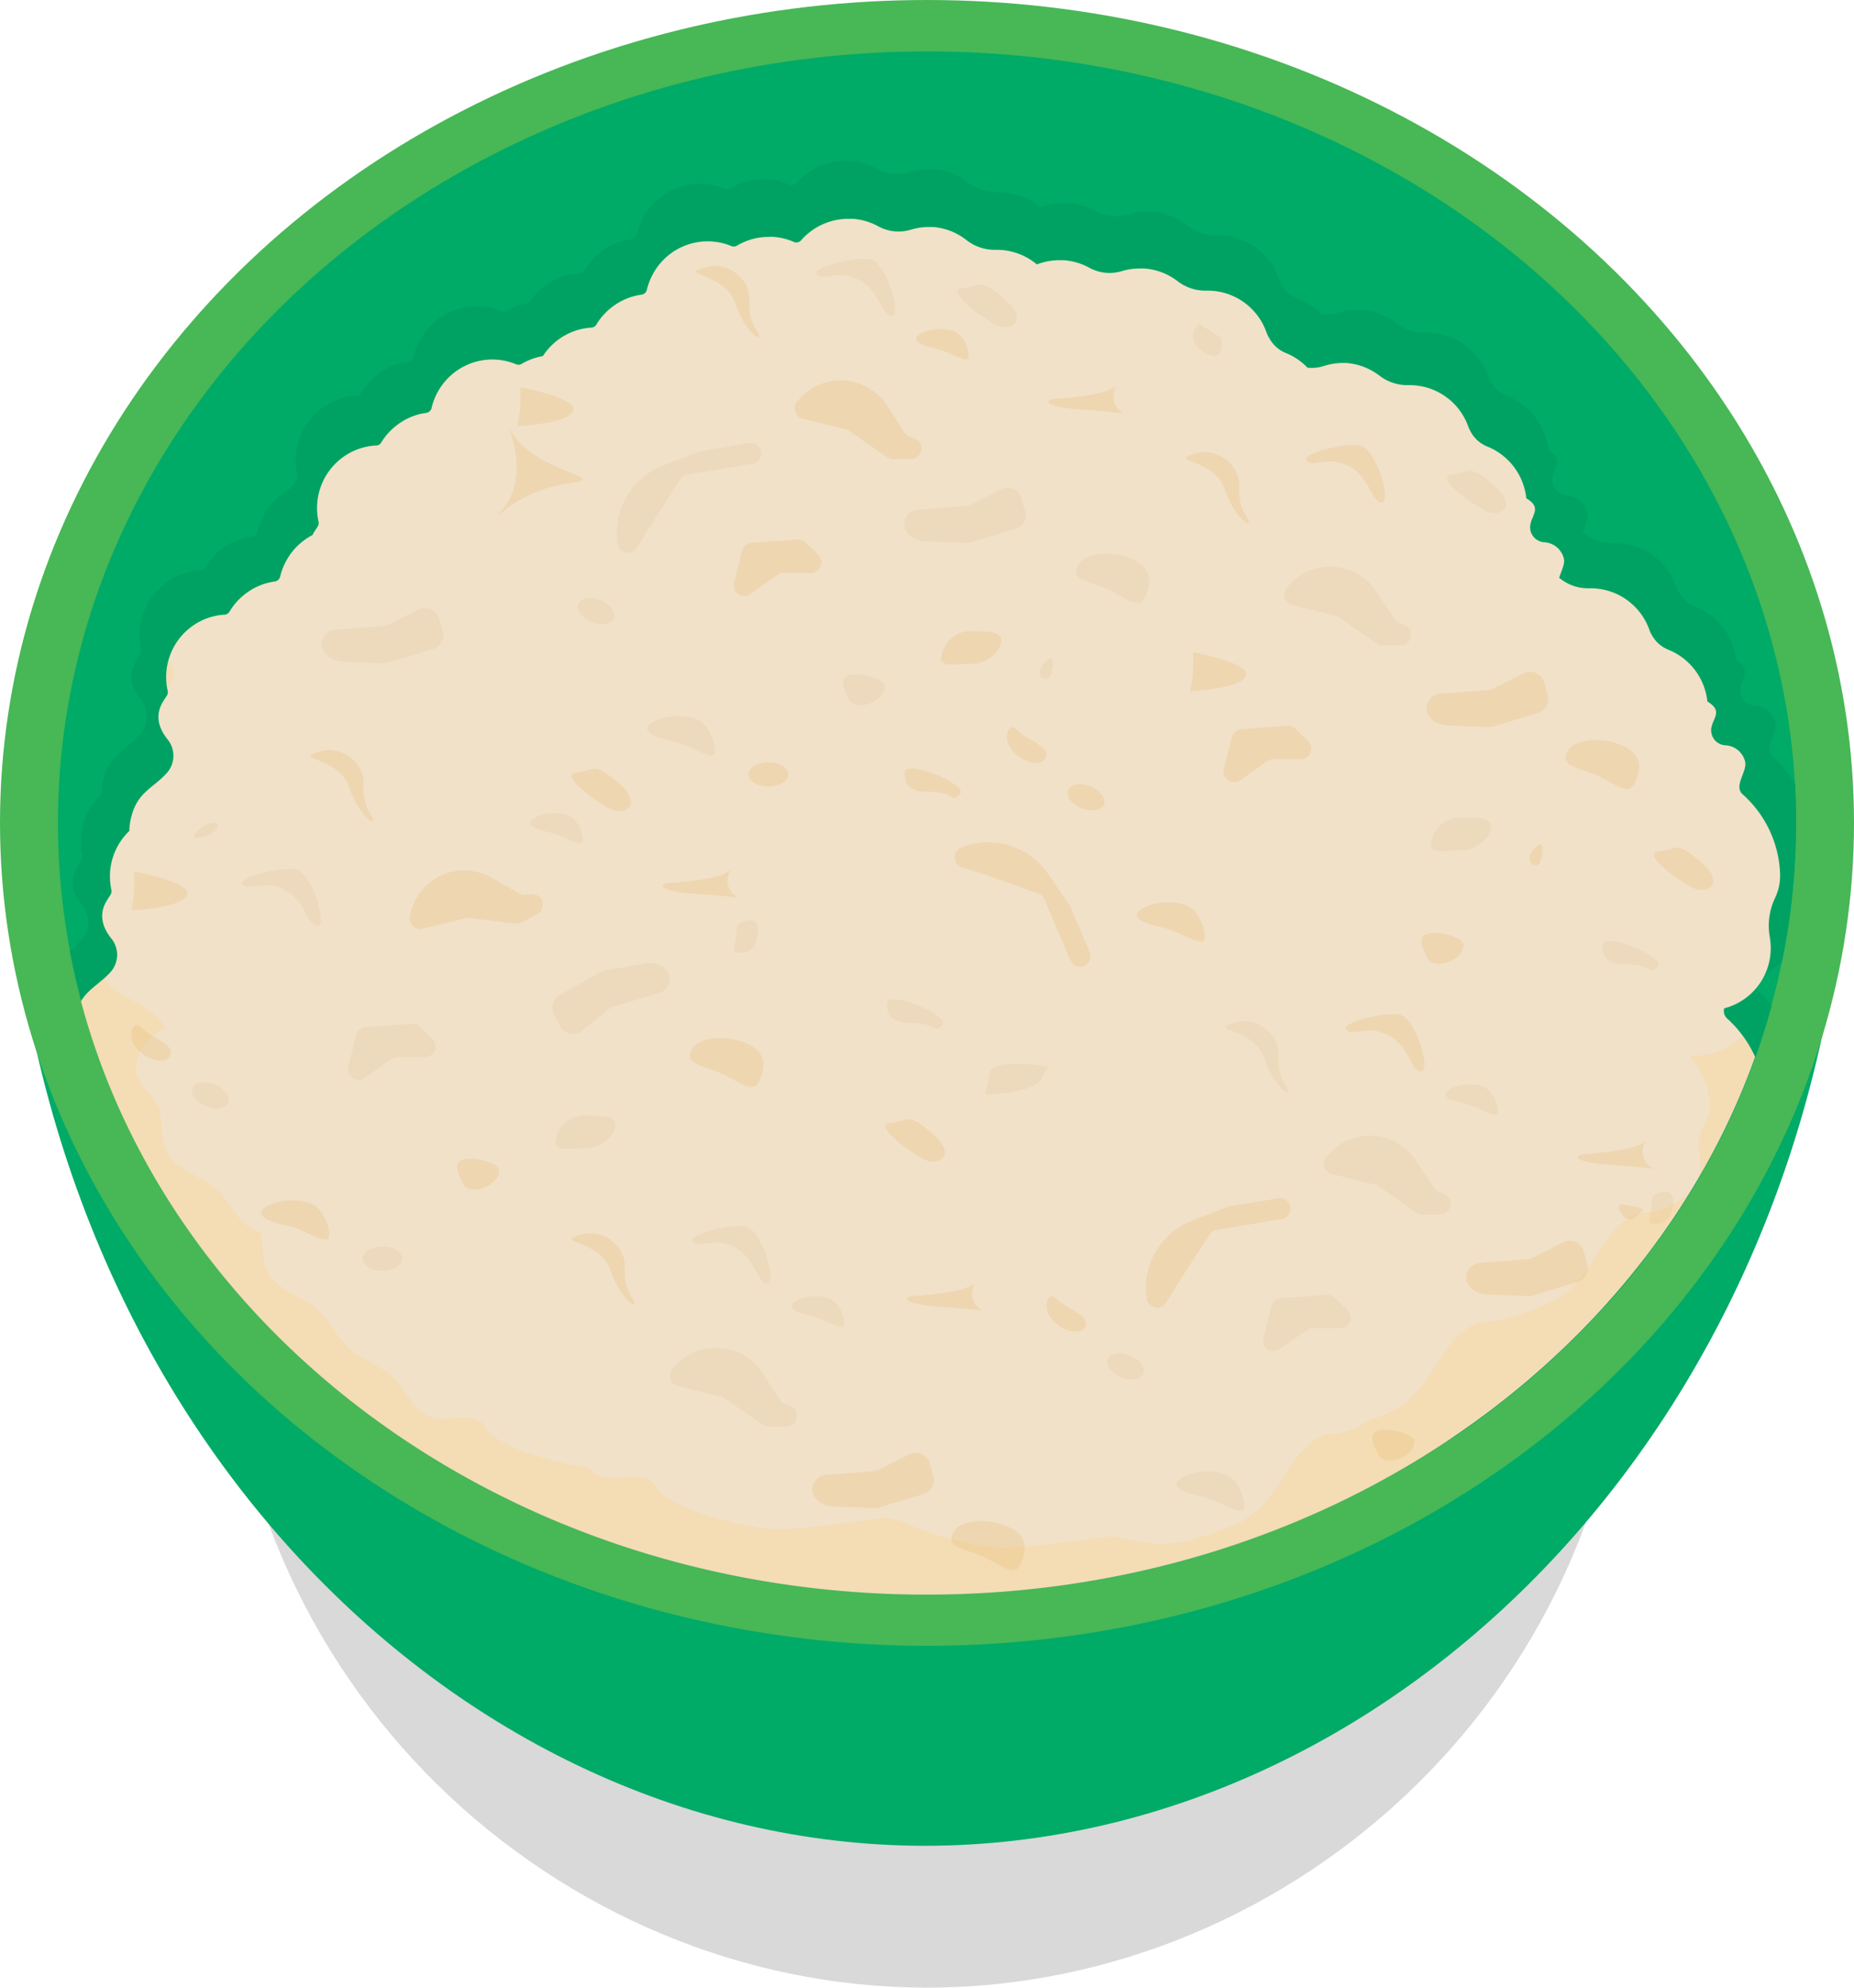 <svg xmlns="http://www.w3.org/2000/svg" width="347.54" height="372.37" viewBox="0 0 347.54 372.37">
  <title>koko</title>
  <g style="isolation: isolate">
    <g id="Layer_1" data-name="Layer 1">
      <g>
        <g>
          <path d="M41.94,237.66c0,78.31,63,134.7,131.83,134.7S305.6,316,305.6,237.66" style="fill: #010101;opacity: 0.15"/>
          <path d="M1,143.92C1,261.27,82.95,345.78,173.43,345.78s173.43-84.51,173.43-201.86" style="fill: #00aa67"/>
          <ellipse cx="173.77" cy="154.16" rx="173.77" ry="154.16" style="fill: #48b756"/>
          <ellipse cx="173.77" cy="154.16" rx="162.91" ry="144.53" style="fill: #00aa67"/>
        </g>
        <path d="M336.67,154.16a129.79,129.79,0,0,1-2.62,26l0,0a12.11,12.11,0,0,1-5.43,3.07,2,2,0,0,0,.49,1.89,29.55,29.55,0,0,1,3,3.23q-1.32,4.88-3,9.62a137.71,137.71,0,0,1-19.09,35.54l-.16.21-1.49,2c-.18.24-.36.48-.55.71-.51.66-1,1.31-1.56,2s-1.24,1.52-1.87,2.27-1.27,1.49-1.92,2.23-1.3,1.47-2,2.2q-2,2.2-4.1,4.32c-.63.65-1.27,1.28-1.92,1.91l-.37.36c-.64.63-1.28,1.24-1.94,1.85s-1.16,1.09-1.76,1.63c-1.91,1.73-3.87,3.43-5.88,5.07-.86.72-1.73,1.41-2.6,2.1l-1.47,1.15c-.49.38-1,.75-1.49,1.12l-1.3,1-1.71,1.24c-.51.37-1,.73-1.54,1.08s-1,.67-1.43,1L271.24,270c-.52.35-1,.69-1.58,1-1,.69-2.11,1.36-3.19,2l-1.62,1c-2.16,1.3-4.37,2.56-6.61,3.76s-4.51,2.38-6.82,3.48c-1.16.55-2.32,1.1-3.49,1.63l-1.76.79-1.78.77-1.78.75c-1.2.49-2.4,1-3.61,1.45q-4.53,1.77-9.22,3.28l-1.88.6-1.89.58a181.11,181.11,0,0,1-52.26,7.61c-77,0-141.56-47.42-158.54-111.16-.22-.82-.41-1.66-.61-2.49l-.18-.73q-.32-1.35-.62-2.71c-.09-.4-.17-.8-.25-1.2-.15-.74-.32-1.48-.46-2.23h0a19.17,19.17,0,0,0,2.14-2,5,5,0,0,0,.2-6.52c-1.81-2.26-2.42-4.66-1-7.15.16-.27.44-.72.84-1.32a1.28,1.28,0,0,0,.17-1,12,12,0,0,1-.28-2.6A12.25,12.25,0,0,1,19,148.8a11.22,11.22,0,0,1,.15-1.65c1-5.78,4.16-6.34,7.09-9.54a5,5,0,0,0,.21-6.53c-1.82-2.26-2.43-4.66-1-7.15.15-.27.43-.72.83-1.32a1.28,1.28,0,0,0,.18-1,12.11,12.11,0,0,1,11.07-14.73,1.17,1.17,0,0,0,.94-.58,12.42,12.42,0,0,1,3.37-3.67,11.91,11.91,0,0,1,4.7-2c.25,0,.49-.09.74-.12a1.26,1.26,0,0,0,1-1,12.45,12.45,0,0,1,3.32-5.9,12.11,12.11,0,0,1,2.95-2.14c.05-.1.1-.2.16-.3.15-.27.43-.72.83-1.32a1.32,1.32,0,0,0,.18-1A12.1,12.1,0,0,1,66.79,74.14a1.2,1.2,0,0,0,.94-.58,12.23,12.23,0,0,1,3.36-3.66,11.89,11.89,0,0,1,4.71-2c.25,0,.49-.09.74-.12a1.26,1.26,0,0,0,1-1,12.29,12.29,0,0,1,3.32-5.9A12.06,12.06,0,0,1,94,58.31a1.19,1.19,0,0,0,1.07-.07,11.82,11.82,0,0,1,4.12-1.52,12,12,0,0,1,9.41-5.53,1.18,1.18,0,0,0,1-.58,12.22,12.22,0,0,1,3.36-3.66,11.78,11.78,0,0,1,4.7-2c.25,0,.49-.09.74-.12a1.24,1.24,0,0,0,1-1,12.39,12.39,0,0,1,3.33-5.9,12,12,0,0,1,13.11-2.55,1.24,1.24,0,0,0,1.08-.08,12,12,0,0,1,6.17-1.71c.31,0,.61,0,.92,0a11.89,11.89,0,0,1,3.92,1,1.2,1.2,0,0,0,.62.11h0a1.3,1.3,0,0,0,.84-.43,12.12,12.12,0,0,1,9.1-4.14c.3,0,.61,0,.92,0a12,12,0,0,1,4.85,1.42,8.15,8.15,0,0,0,6.33.71,12.28,12.28,0,0,1,3.54-.53c.31,0,.61,0,.91,0a12.09,12.09,0,0,1,6.4,2.44,8.83,8.83,0,0,0,5.58,1.86h.29a12.06,12.06,0,0,1,7.77,2.83,12,12,0,0,1,4.33-.81l.93,0a12.12,12.12,0,0,1,4.84,1.43,8.22,8.22,0,0,0,6.34.71,11.85,11.85,0,0,1,3.54-.53l.91,0a12.16,12.16,0,0,1,6.4,2.43A8.8,8.8,0,0,0,228,44.08h.29a12.07,12.07,0,0,1,11.38,8,6.17,6.17,0,0,0,.56,1.19,6.39,6.39,0,0,0,2.92,2.64l.25.11.3.12a12,12,0,0,1,4,2.75,7.82,7.82,0,0,0,3.11-.29,11.86,11.86,0,0,1,3.54-.54c.3,0,.6,0,.91,0a12,12,0,0,1,6.4,2.43,8.79,8.79,0,0,0,5.58,1.86h.29a12.11,12.11,0,0,1,11.38,8,6.75,6.75,0,0,0,3.48,3.82l.25.11.3.12a12.18,12.18,0,0,1,7.28,9.91c2.05,1.24,1.85,2.24,1.4,3.36,0,.09-.07.17-.11.26v0a1.76,1.76,0,0,0-.09.2,6,6,0,0,0-.41,1.3,2.89,2.89,0,0,0,1.57,3.08,2.8,2.8,0,0,0,1.08.3,4.12,4.12,0,0,1,3.91,3.23c.22,1.07-.54,2.42-.92,3.69l.23.15a8.76,8.76,0,0,0,5.58,1.87h.29a12.07,12.07,0,0,1,11.38,8,7.08,7.08,0,0,0,.56,1.18,6.44,6.44,0,0,0,2.92,2.64l.25.11.3.12a12.19,12.19,0,0,1,7.29,9.91c2,1.24,1.84,2.23,1.39,3.36l-.11.26h0l-.09.21a5.81,5.81,0,0,0-.41,1.3,2.9,2.9,0,0,0,1.57,3.08,3,3,0,0,0,1.08.3,4.1,4.1,0,0,1,3.91,3.23c.39,1.87-2.21,4.57-.58,6.2a24.33,24.33,0,0,1,4.3,5.16l0,0Q336.67,150.51,336.67,154.16Z" style="fill: #00a263"/>
        <g>
          <path d="M332.73,168.24a12.09,12.09,0,0,0-1,7.18,12.41,12.41,0,0,1,.2,2.2,11.64,11.64,0,0,1-8.73,11.28,1.94,1.94,0,0,0,.47,1.82A21.67,21.67,0,0,1,329,198c-20.9,58.41-82.52,100.73-155.28,100.73-77,0-141.56-47.42-158.54-111.16,1.4-2.33,3.5-3.24,5.51-5.43a4.85,4.85,0,0,0,.2-6.3c-1.75-2.18-2.34-4.5-1-6.9.15-.26.42-.7.81-1.28a1.26,1.26,0,0,0,.17-1,11.79,11.79,0,0,1,3.38-11,9.09,9.09,0,0,1,.14-1.59c1-5.59,4-6.13,6.85-9.22a4.85,4.85,0,0,0,.2-6.3c-1.76-2.19-2.35-4.5-1-6.9.15-.26.42-.7.81-1.28a1.27,1.27,0,0,0,.17-1,12,12,0,0,1-.27-2.52,11.72,11.72,0,0,1,5.84-10.17,11.55,11.55,0,0,1,5.11-1.53,1.2,1.2,0,0,0,.92-.56,11.77,11.77,0,0,1,3.24-3.54,11.58,11.58,0,0,1,4.55-2c.23-.05.47-.09.71-.12a1.19,1.19,0,0,0,1-.93,12,12,0,0,1,3.21-5.7,11.86,11.86,0,0,1,2.84-2.06l.15-.29c.15-.26.42-.69.81-1.27a1.29,1.29,0,0,0,.17-1,11.77,11.77,0,0,1,5.58-12.68,11.65,11.65,0,0,1,5.11-1.54A1.15,1.15,0,0,0,71.4,83a11.8,11.8,0,0,1,3.25-3.54,11.62,11.62,0,0,1,4.54-2l.71-.11a1.21,1.21,0,0,0,1-.93,11.83,11.83,0,0,1,3.2-5.7,11.63,11.63,0,0,1,12.67-2.47,1.17,1.17,0,0,0,1-.07,11.73,11.73,0,0,1,4-1.47,11.65,11.65,0,0,1,9.09-5.34,1.16,1.16,0,0,0,.92-.55A11.77,11.77,0,0,1,115,57.32a11.6,11.6,0,0,1,4.54-2q.36-.07.72-.12a1.19,1.19,0,0,0,1-.93,12,12,0,0,1,3.21-5.7,11.64,11.64,0,0,1,12.66-2.46,1.16,1.16,0,0,0,1-.08,11.63,11.63,0,0,1,6-1.65,8.84,8.84,0,0,1,.89,0,11.6,11.6,0,0,1,3.78.94,1.23,1.23,0,0,0,.6.1h0a1.23,1.23,0,0,0,.8-.43,11.75,11.75,0,0,1,8.78-4c.3,0,.6,0,.9,0a11.57,11.57,0,0,1,4.68,1.37,7.91,7.91,0,0,0,6.11.69,11.47,11.47,0,0,1,3.42-.52c.29,0,.58,0,.88,0A11.63,11.63,0,0,1,181.2,45a8.58,8.58,0,0,0,5.39,1.8h.28a11.66,11.66,0,0,1,7.5,2.74,11.46,11.46,0,0,1,4.18-.79c.3,0,.6,0,.89,0a11.63,11.63,0,0,1,4.68,1.37,7.93,7.93,0,0,0,6.12.69,11.47,11.47,0,0,1,3.42-.51l.88,0a11.63,11.63,0,0,1,6.17,2.35,8.56,8.56,0,0,0,5.39,1.8h.28a11.51,11.51,0,0,1,4.6.94,11.66,11.66,0,0,1,6.39,6.78,6,6,0,0,0,.54,1.14A6.22,6.22,0,0,0,240.73,66l.24.1.29.12a11.6,11.6,0,0,1,3.83,2.66,7.41,7.41,0,0,0,3-.29A11.8,11.8,0,0,1,251.5,68c.3,0,.59,0,.88,0a11.69,11.69,0,0,1,6.18,2.35,8.54,8.54,0,0,0,5.38,1.8h.28a11.67,11.67,0,0,1,11,7.72,7.44,7.44,0,0,0,.54,1.14,6.22,6.22,0,0,0,2.82,2.55l.24.1.29.12a11.77,11.77,0,0,1,7,9.57c2,1.19,1.78,2.15,1.34,3.24l-.1.25a0,0,0,0,0,0,0c0,.06,0,.13-.08.2a5.91,5.91,0,0,0-.4,1.25,2.8,2.8,0,0,0,1.52,3,2.82,2.82,0,0,0,1,.29,4,4,0,0,1,3.77,3.12c.21,1-.52,2.34-.89,3.56l.22.15a8.43,8.43,0,0,0,5.39,1.8h.28a11.67,11.67,0,0,1,11,7.72,5.67,5.67,0,0,0,.54,1.14,6.13,6.13,0,0,0,2.82,2.55l.24.11.29.12a11.75,11.75,0,0,1,7,9.56c2,1.2,1.78,2.16,1.34,3.25a2.44,2.44,0,0,1-.1.24v0l-.09.2a6.09,6.09,0,0,0-.4,1.25,2.82,2.82,0,0,0,2.57,3.27,4,4,0,0,1,3.77,3.11c.38,1.81-2.13,4.42-.56,6a20.92,20.92,0,0,1,7.1,14.92A9.66,9.66,0,0,1,332.73,168.24Z" style="fill: #f1e1c8"/>
          <g>
            <path d="M228.9,63.28c.53,2.55-.54,4-2.39,3.16s-4.33-3.09-1.78-5.81L226.82,62Z" style="fill: #eddabc"/>
            <path d="M133.54,141.49c-1.3.23-4.67-2-6.81-2.47s-7.06-1.55-4.86-3.37,7.4-2,9.54-.46S134.84,141.27,133.54,141.49Z" style="fill: #eddabc"/>
            <path d="M165.77,128.16c.5,1.11-.57,2.67-2.39,3.49s-3.7.57-4.19-.54-2.17-3.69-.36-4.51S165.28,127,165.77,128.16Z" style="fill: #eddabc"/>
            <ellipse cx="111.75" cy="114.47" rx="2.2" ry="3.61" transform="translate(-35.94 175.94) rotate(-68.28)" style="fill: #eddabc"/>
            <path d="M188.25,56c4.87,4.17,1.17,6.33-1.79,4.73S177,54.25,180.51,54,183.38,51.8,188.25,56Z" style="fill: #eddabc"/>
            <path d="M214.71,111.72c-1.2,2.71-3.54.27-7.06-1.3s-6.91-1.65-5.7-4.36,6.76-2.87,10.29-1.31C216,106.43,215.91,109,214.71,111.72Z" style="fill: #eddabc"/>
            <path d="M197.37,124c0,1.61-.58,4.22-2.09,2.91S197.37,121.77,197.37,124Z" style="fill: #eddabc"/>
            <path d="M153.57,51.71c1.41.64,4.12-1.25,7.81.91s3.91,6.61,5.82,6.61-1-10.18-4.17-10.69S150.76,50.44,153.57,51.71Z" style="fill: #eddabc"/>
            <path d="M119.38,102.63c1.32-2.2,5-8,8.12-12.84h0a2,2,0,0,1,1.31-.86l12.29-2.08a2,2,0,0,0,1.63-1.93h0A2,2,0,0,0,140.45,83l-9.24,1.56a2,2,0,0,0-.39.11l-6.64,2.6a13.47,13.47,0,0,0-8.5,13.83l.07.73a2,2,0,0,0,3.63.82Z" style="fill: #eddabc"/>
            <path d="M173.35,101.41l7.69.32a2.7,2.7,0,0,0,.89-.11l8.41-2.55a2.7,2.7,0,0,0,1.82-3.3l-.68-2.44a2.7,2.7,0,0,0-3.81-1.68L182,94.51a2.7,2.7,0,0,1-1,.28l-9,.69a2.7,2.7,0,0,0-1.66,4.64h0A4.65,4.65,0,0,0,173.35,101.41Z" style="fill: #eddabc"/>
            <path d="M309.75,224.15c2.07-1.57,3.82-1.21,3.88.8s-.93,5.23-4.49,4.1l.31-2.45Z" style="fill: #eddabc"/>
            <path d="M232.75,283c-1.3.23-4.67-2-6.81-2.47s-7.06-1.55-4.86-3.37,7.4-2,9.54-.46S234,282.76,232.75,283Z" style="fill: #eddabc"/>
            <path d="M280.4,208.83c-1,.17-3.61-1.52-5.27-1.91s-5.46-1.2-3.76-2.61,5.72-1.56,7.38-.36S281.4,208.66,280.4,208.83Z" style="fill: #eddabc"/>
            <ellipse cx="210.96" cy="255.96" rx="2.2" ry="3.61" transform="translate(-104.89 357.24) rotate(-68.28)" style="fill: #eddabc"/>
            <path d="M231.8,191.49c3.56-1,8,2,7.88,6.14s1.09,5.05,1.75,6.51-2.49-.2-4.48-6S225.61,193.15,231.8,191.49Z" style="fill: #eddabc"/>
            <path d="M184.69,205.07s9.11-.35,10.4-2.77l1.3-2.42c-6.16-1.15-11.06-.59-10.89,1.25Z" style="fill: #eddabc"/>
            <path d="M239.85,252.8l5.08-3.61a2,2,0,0,1,1.13-.36h5.25a2,2,0,0,0,1.36-3.37l-2.44-2.34a2,2,0,0,0-1.49-.54l-8.65.62a2,2,0,0,0-1.76,1.48l-1.52,6.06A2,2,0,0,0,239.85,252.8Z" style="fill: #eddabc"/>
            <path d="M258.44,222.27l7.1,4.9a2,2,0,0,0,1.11.35h3.46a2,2,0,0,0,.74-3.77l-1.15-.47a2,2,0,0,1-.9-.74l-3.34-5.11a10.33,10.33,0,0,0-8.65-4.67h0a10.33,10.33,0,0,0-7.74,3.49l-.44.5a2,2,0,0,0,1,3.19l8.18,2A2,2,0,0,1,258.44,222.27Z" style="fill: #eddabc"/>
            <path d="M138.2,173.36c2.07-1.57,3.82-1.21,3.88.8s-.93,5.23-4.49,4.1l.31-2.45Z" style="fill: #eddabc"/>
            <path d="M108.85,158c-1,.17-3.61-1.52-5.27-1.91s-5.46-1.2-3.76-2.61,5.72-1.56,7.38-.36S109.86,157.87,108.85,158Z" style="fill: #eddabc"/>
            <path d="M115.38,210.74c0,1.89-2.56,4.36-5.66,4.36s-5.61.71-5.61-1.18a5.46,5.46,0,0,1,5.16-4.93C112.37,209,115.38,208.85,115.38,210.74Z" style="fill: #eddabc"/>
            <ellipse cx="71.71" cy="235.78" rx="3.73" ry="2.28" style="fill: #eddabc"/>
            <ellipse cx="39.42" cy="205.18" rx="2.2" ry="3.61" transform="translate(-165.78 165.88) rotate(-68.28)" style="fill: #eddabc"/>
            <path d="M45.91,166c1.41.64,4.12-1.25,7.81.91s3.91,6.61,5.82,6.61-1-10.18-4.17-10.69S43.11,164.71,45.91,166Z" style="fill: #eddabc"/>
            <path d="M36.42,156.55c.54-1.62,4-3.21,4.48-1.94S35.92,158,36.42,156.55Z" style="fill: #eddabc"/>
            <path d="M170.63,191.59c5.07,0,4.35,2.22,6,.45s-10.38-6.76-10.38-4S167.87,191.59,170.63,191.59Z" style="fill: #eddabc"/>
            <path d="M68.3,202l5.08-3.61a2,2,0,0,1,1.13-.36h5.25a2,2,0,0,0,1.36-3.37l-2.44-2.34a2,2,0,0,0-1.49-.54l-8.65.62a2,2,0,0,0-1.76,1.48l-1.52,6.06A2,2,0,0,0,68.3,202Z" style="fill: #eddabc"/>
            <path d="M121,180.46l-7.58,1.35a2.7,2.7,0,0,0-.85.3l-7.66,4.3a2.7,2.7,0,0,0-1.06,3.62l1.19,2.24a2.7,2.7,0,0,0,4.09.82l4.94-4a2.7,2.7,0,0,1,.92-.49l8.63-2.61a2.7,2.7,0,0,0,.62-4.89h0A4.65,4.65,0,0,0,121,180.46Z" style="fill: #eddabc"/>
            <path d="M157.84,248.54c-1,.17-3.61-1.52-5.27-1.91s-5.46-1.2-3.76-2.61,5.72-1.56,7.38-.36S158.84,248.37,157.84,248.54Z" style="fill: #eddabc"/>
            <path d="M130.21,232.92c1.41.64,4.12-1.25,7.81.91s3.91,6.61,5.82,6.61-1-10.18-4.17-10.69S127.41,231.64,130.21,232.92Z" style="fill: #eddabc"/>
            <path d="M135.87,262l7.1,4.9a2,2,0,0,0,1.11.35h3.46a2,2,0,0,0,.74-3.77l-1.15-.47a2,2,0,0,1-.9-.74l-3.34-5.11a10.33,10.33,0,0,0-8.65-4.67h0a10.33,10.33,0,0,0-7.74,3.49l-.44.5a2,2,0,0,0,1,3.19l8.18,2A2,2,0,0,1,135.87,262Z" style="fill: #eddabc"/>
            <path d="M279.52,154.93c0,1.89-2.56,4.36-5.66,4.36s-5.61.71-5.61-1.18a5.46,5.46,0,0,1,5.16-4.93C276.51,153.17,279.52,153,279.52,154.93Z" style="fill: #eddabc"/>
            <path d="M280,90.86c4.87,4.17,1.17,6.33-1.79,4.73s-9.45-6.45-5.94-6.71S275.18,86.69,280,90.86Z" style="fill: #eddabc"/>
            <path d="M304.75,180.63c5.07,0,4.35,2.22,6,.45s-10.38-6.76-10.38-4S302,180.63,304.75,180.63Z" style="fill: #eddabc"/>
            <path d="M251,115.66l7.1,4.9a2,2,0,0,0,1.11.35h3.46a2,2,0,0,0,.74-3.77l-1.15-.47a2,2,0,0,1-.9-.74L258,110.82a10.33,10.33,0,0,0-8.65-4.67h0a10.33,10.33,0,0,0-7.74,3.49l-.44.5a2,2,0,0,0,1,3.19l8.18,2A2,2,0,0,1,251,115.66Z" style="fill: #eddabc"/>
            <path d="M64.18,123.93l7.69.32a2.7,2.7,0,0,0,.89-.11l8.41-2.55a2.7,2.7,0,0,0,1.82-3.3l-.68-2.44a2.7,2.7,0,0,0-3.81-1.68L72.81,117a2.7,2.7,0,0,1-1,.28l-9,.69a2.7,2.7,0,0,0-1.66,4.64h0A4.65,4.65,0,0,0,64.18,123.93Z" style="fill: #eddabc"/>
          </g>
          <g style="opacity: 0.65">
            <path d="M93.44,96.42c.17-.61,6-4.75,2-16.3,4.21,8.62,20,9.25,11.1,10.45S93.28,97,93.44,96.42Z" style="fill: #eccfa5"/>
            <path d="M210.66,77.42c-2.69-.21-1.23-.23-8.07-.7s-7-1.82-4.8-2,10.37-.75,11.46-2.61a7.22,7.22,0,0,0-.5,1.56A3.5,3.5,0,0,0,210.66,77.42Z" style="fill: #eccfa5"/>
            <path d="M181.19,67.33c-1,.17-3.61-1.52-5.27-1.91s-5.46-1.2-3.76-2.61,5.72-1.56,7.38-.36S182.19,67.16,181.19,67.33Z" style="fill: #eccfa5"/>
            <path d="M187.72,120c0,1.89-2.56,4.36-5.66,4.36s-5.61.71-5.61-1.18a5.46,5.46,0,0,1,5.16-4.93C184.7,118.28,187.72,118.14,187.72,120Z" style="fill: #eccfa5"/>
            <ellipse cx="144.04" cy="145.07" rx="3.73" ry="2.28" style="fill: #eccfa5"/>
            <path d="M132.59,50c3.56-1,8,2,7.88,6.14s1.09,5.05,1.75,6.51-2.49-.2-4.48-6S126.4,51.65,132.59,50Z" style="fill: #eccfa5"/>
            <path d="M173.95,148.32c5.07,0,4.35,2.22,6,.45s-10.38-6.76-10.38-4S171.19,148.32,173.95,148.32Z" style="fill: #eccfa5"/>
            <path d="M97,79.81s9.11-.35,10.4-2.77-9.9-4.51-9.9-4.51A27.53,27.53,0,0,1,97,79.81Z" style="fill: #eccfa5"/>
            <path d="M140.64,111.31l5.08-3.61a2,2,0,0,1,1.13-.36h5.25a2,2,0,0,0,1.36-3.37L151,101.62a2,2,0,0,0-1.49-.54l-8.65.62a2,2,0,0,0-1.76,1.48l-1.52,6.06A2,2,0,0,0,140.64,111.31Z" style="fill: #eccfa5"/>
            <path d="M159.23,80.77l7.1,4.9a2,2,0,0,0,1.11.35h3.46a2,2,0,0,0,.74-3.77l-1.15-.47a2,2,0,0,1-.9-.74l-3.34-5.11a10.33,10.33,0,0,0-8.65-4.67h0a10.33,10.33,0,0,0-7.74,3.49l-.44.5a2,2,0,0,0,1,3.19l8.18,2A2,2,0,0,1,159.23,80.77Z" style="fill: #eccfa5"/>
            <path d="M309.87,218.92c-2.69-.21-1.23-.23-8.07-.7s-7-1.82-4.8-2,10.37-.75,11.46-2.61a7.22,7.22,0,0,0-.5,1.56A3.5,3.5,0,0,0,309.87,218.92Z" style="fill: #eccfa5"/>
            <path d="M265,269.65c.5,1.11-.57,2.67-2.39,3.49s-3.7.57-4.19-.54-2.17-3.69-.36-4.51S264.49,268.54,265,269.65Z" style="fill: #eccfa5"/>
            <path d="M197.53,247.56c2.14,2.11,5.43,2.68,6,.71s-4.12-3.32-5.53-5S194.94,245,197.53,247.56Z" style="fill: #eccfa5"/>
            <path d="M318.79,161.45c4.87,4.17,1.17,6.33-1.79,4.73s-9.45-6.45-5.94-6.71S313.92,157.28,318.79,161.45Z" style="fill: #eccfa5"/>
            <path d="M304.27,225.68c1.76.25,4.29.57,3.49,1.26s-2,2.06-3,1.26S302.67,225.45,304.27,225.68Z" style="fill: #eccfa5"/>
            <path d="M252.78,193.21c1.41.64,4.12-1.25,7.81.91s3.91,6.61,5.82,6.61-1-10.18-4.17-10.69S250,191.93,252.78,193.21Z" style="fill: #eccfa5"/>
            <path d="M221,240.12l5.73-8.84a2,2,0,0,1,1.31-.86l12.29-2.08a2,2,0,0,0,1.63-1.93h0a2,2,0,0,0-2.28-1.93L230.42,226a2,2,0,0,0-.39.11l-6.64,2.6a13.47,13.47,0,0,0-8.5,13.83l.07.73a2,2,0,0,0,3.63.82Z" style="fill: #eccfa5"/>
            <path d="M278.72,242.5l7.69.32a2.7,2.7,0,0,0,.89-.11l8.41-2.55a2.7,2.7,0,0,0,1.82-3.3l-.68-2.44a2.7,2.7,0,0,0-3.81-1.68l-5.69,2.88a2.7,2.7,0,0,1-1,.28l-9,.69a2.7,2.7,0,0,0-1.66,4.64h0A4.65,4.65,0,0,0,278.72,242.5Z" style="fill: #eccfa5"/>
            <path d="M138.33,168.13c-2.69-.21-1.23-.23-8.07-.7s-7-1.82-4.8-2,10.37-.75,11.46-2.61a7.22,7.22,0,0,0-.5,1.56A3.5,3.5,0,0,0,138.33,168.13Z" style="fill: #eccfa5"/>
            <path d="M61.2,232.2c-1.3.23-4.67-2-6.81-2.47s-7.06-1.55-4.86-3.37,7.4-2,9.54-.46S62.5,232,61.2,232.2Z" style="fill: #eccfa5"/>
            <path d="M93.44,218.87c.5,1.11-.57,2.67-2.39,3.49s-3.7.57-4.19-.54-2.17-3.69-.36-4.51S92.94,217.76,93.44,218.87Z" style="fill: #eccfa5"/>
            <path d="M26,196.78c2.14,2.11,5.43,2.68,6,.71s-4.12-3.32-5.53-5S23.39,194.22,26,196.78Z" style="fill: #eccfa5"/>
            <path d="M115.91,146.68c4.87,4.17,1.17,6.33-1.79,4.73s-9.45-6.45-5.94-6.71S111,142.51,115.91,146.68Z" style="fill: #eccfa5"/>
            <path d="M142.37,202.43c-1.2,2.71-3.54.27-7.06-1.3s-6.91-1.65-5.7-4.36,6.76-2.87,10.29-1.31C143.68,197.14,143.57,199.72,142.37,202.43Z" style="fill: #eccfa5"/>
            <path d="M60.26,140.7c3.56-1,8,2,7.88,6.14s1.09,5.05,1.75,6.51-2.49-.2-4.48-6S54.07,142.36,60.26,140.7Z" style="fill: #eccfa5"/>
            <path d="M24.63,170.52s9.11-.35,10.4-2.77-9.9-4.51-9.9-4.51A27.53,27.53,0,0,1,24.63,170.52Z" style="fill: #eccfa5"/>
            <path d="M88.07,172l8.56,1a2,2,0,0,0,1.15-.21l3.06-1.61a2,2,0,0,0-1.1-3.68l-1.24.12a2,2,0,0,1-1.14-.24l-5.33-3a10.33,10.33,0,0,0-9.83-.12h0A10.33,10.33,0,0,0,77,171l-.16.64A2,2,0,0,0,79.18,174l8.2-2A2,2,0,0,1,88.07,172Z" style="fill: #eccfa5"/>
            <path d="M184.17,245.5c-2.69-.21-1.23-.23-8.07-.7s-7-1.82-4.8-2,10.37-.75,11.46-2.61a7.22,7.22,0,0,0-.5,1.56A3.5,3.5,0,0,0,184.17,245.5Z" style="fill: #eccfa5"/>
            <path d="M174.75,212.33c4.87,4.17,1.17,6.33-1.79,4.73s-9.45-6.45-5.94-6.71S169.88,208.16,174.75,212.33Z" style="fill: #eccfa5"/>
            <path d="M191.35,292.93c-1.2,2.71-3.54.27-7.06-1.3s-6.91-1.65-5.7-4.36,6.76-2.87,10.29-1.31C192.66,287.64,192.55,290.22,191.35,292.93Z" style="fill: #eccfa5"/>
            <path d="M109.24,231.2c3.56-1,8,2,7.88,6.14s1.09,5.05,1.75,6.51-2.49-.2-4.48-6S103,232.86,109.24,231.2Z" style="fill: #eccfa5"/>
            <path d="M156.15,282.21l7.69.32a2.7,2.7,0,0,0,.89-.11l8.41-2.55a2.7,2.7,0,0,0,1.82-3.3l-.68-2.44a2.7,2.7,0,0,0-3.81-1.68l-5.69,2.88a2.7,2.7,0,0,1-1,.28l-9,.69a2.7,2.7,0,0,0-1.66,4.64h0A4.65,4.65,0,0,0,156.15,282.21Z" style="fill: #eccfa5"/>
            <path d="M225.34,176.39c-1.3.23-4.67-2-6.81-2.47s-7.06-1.55-4.86-3.37,7.4-2,9.54-.46S226.64,176.16,225.34,176.39Z" style="fill: #eccfa5"/>
            <path d="M274.22,176.58c.5,1.11-.57,2.67-2.39,3.49s-3.7.57-4.19-.54-2.17-3.69-.36-4.51S273.73,175.47,274.22,176.58Z" style="fill: #eccfa5"/>
            <ellipse cx="203.56" cy="149.36" rx="2.2" ry="3.61" transform="translate(-10.52 283.2) rotate(-68.28)" style="fill: #eccfa5"/>
            <path d="M190.13,141c2.14,2.11,5.43,2.68,6,.71s-4.12-3.32-5.53-5S187.53,138.4,190.13,141Z" style="fill: #eccfa5"/>
            <path d="M306.51,146.61c-1.2,2.71-3.54.27-7.06-1.3s-6.91-1.65-5.7-4.36,6.76-2.87,10.29-1.31C307.82,141.32,307.71,143.9,306.51,146.61Z" style="fill: #eccfa5"/>
            <path d="M289.18,158.87c0,1.61-.58,4.22-2.09,2.91S289.18,156.67,289.18,158.87Z" style="fill: #eccfa5"/>
            <path d="M245.37,86.6c1.41.64,4.12-1.25,7.81.91s3.91,6.61,5.82,6.61-1-10.18-4.17-10.69S242.56,85.33,245.37,86.6Z" style="fill: #eccfa5"/>
            <path d="M224.4,84.89c3.56-1,8,2,7.88,6.14s1.09,5.05,1.75,6.51-2.49-.2-4.48-6S218.2,86.55,224.4,84.89Z" style="fill: #eccfa5"/>
            <path d="M223.13,129.47s9.11-.35,10.4-2.77-9.9-4.51-9.9-4.51A27.53,27.53,0,0,1,223.13,129.47Z" style="fill: #eccfa5"/>
            <path d="M232.44,146.2l5.08-3.61a2,2,0,0,1,1.13-.36h5.25a2,2,0,0,0,1.36-3.37l-2.44-2.34a2,2,0,0,0-1.49-.54l-8.65.62a2,2,0,0,0-1.76,1.48l-1.52,6.06A2,2,0,0,0,232.44,146.2Z" style="fill: #eccfa5"/>
            <path d="M184.71,163.86l9.93,3.53a2,2,0,0,1,1.15,1.08l4.88,11.47a2,2,0,0,0,2.26,1.14h0a2,2,0,0,0,1.35-2.67l-3.66-8.63a2,2,0,0,0-.2-.35l-4.07-5.86a13.47,13.47,0,0,0-15.43-5.05l-.69.24a2,2,0,0,0,0,3.72Z" style="fill: #eccfa5"/>
            <path d="M271.31,135.9l7.69.32a2.7,2.7,0,0,0,.89-.11l8.41-2.55a2.7,2.7,0,0,0,1.82-3.3l-.68-2.44a2.7,2.7,0,0,0-3.81-1.68L279.94,129a2.7,2.7,0,0,1-1,.28l-9,.69a2.7,2.7,0,0,0-1.66,4.64h0A4.65,4.65,0,0,0,271.31,135.9Z" style="fill: #eccfa5"/>
          </g>
          <g style="opacity: 0.2;mix-blend-mode: multiply">
            <path d="M31.38,128.68a3.28,3.28,0,0,0,.26-4.81,11.82,11.82,0,0,0-.4,3A11.68,11.68,0,0,0,31.38,128.68Z" style="fill: #fec763"/>
            <path d="M329,198c-20.9,58.41-82.52,100.73-155.28,100.73-77,0-141.56-47.42-158.54-111.16,1.15-1.9,2.75-2.85,4.39-4.32a5.83,5.83,0,0,0,.35.57c1.86,2.59,6.13,3.81,8.73,6.08A14.76,14.76,0,0,1,31,192.51c-2.34,1.6-4.53,2.54-5.35,6.22-1,4.46,3,5.84,4,8.73s.18,6.52,2.09,9.17,6.12,3.82,8.72,6.08,3.69,5.72,6.79,7.53a4.57,4.57,0,0,0,1.54.5c.67,2.77.13,6,1.87,8.41,1.86,2.59,6.12,3.82,8.73,6.08,1.92,1.67,3.06,4.13,4.88,6l.21.33c1.86,2.59,6.12,3.81,8.73,6.07s3.69,5.72,6.79,7.53,8.9-1.29,10.94,2.18c2.47,4.19,14,6.8,19.39,7.69a8.92,8.92,0,0,0,1.64,1.26c3,1.74,8.9-1.3,10.94,2.17,2.84,4.82,17.56,7.54,21.35,8s18.14-1.69,21.78-2.11c1,.22,2,.42,2.84.59,5.48,2.94,14.81,4.62,17.71,5,3.64.41,18.15-1.69,21.78-2.12,9.72,2.11,12.27,2.11,22.38-1.84,9.66-3.77,9.78-13.91,17.71-17.29a13.5,13.5,0,0,0,8.07-2.56c.86-.32,1.77-.66,2.76-1,9.66-3.77,9.78-13.92,17.71-17.29a14.74,14.74,0,0,0,2.82-.28,49,49,0,0,0,9.54-3c9.65-3.78,9.77-13.92,17.7-17.3a12.77,12.77,0,0,0,9.73-4.11,8.05,8.05,0,0,0,2-5.21,7.89,7.89,0,0,0-.2-1.75,7.94,7.94,0,0,1,1-5.74,6.47,6.47,0,0,0,1-3.61,14.78,14.78,0,0,0-3.68-8.84l.42-.2a12.93,12.93,0,0,0,9.41-3.76A20,20,0,0,1,329,198Z" style="fill: #fec763"/>
          </g>
        </g>
        <path d="M336.83,154.19a129,129,0,0,1-2.63,26q-.84,4.14-2,8.19-1.32,4.88-3,9.62c-20.9,58.41-82.52,100.73-155.28,100.73-77,0-141.56-47.42-158.54-111.16q-1.23-4.62-2.12-9.35a129.66,129.66,0,0,1-2.24-24C11,74.38,84,9.68,173.93,9.68c87.19,0,158.4,60.78,162.7,137.19Q336.83,150.51,336.83,154.19Z" style="fill: none"/>
      </g>
    </g>
  </g>
</svg>
